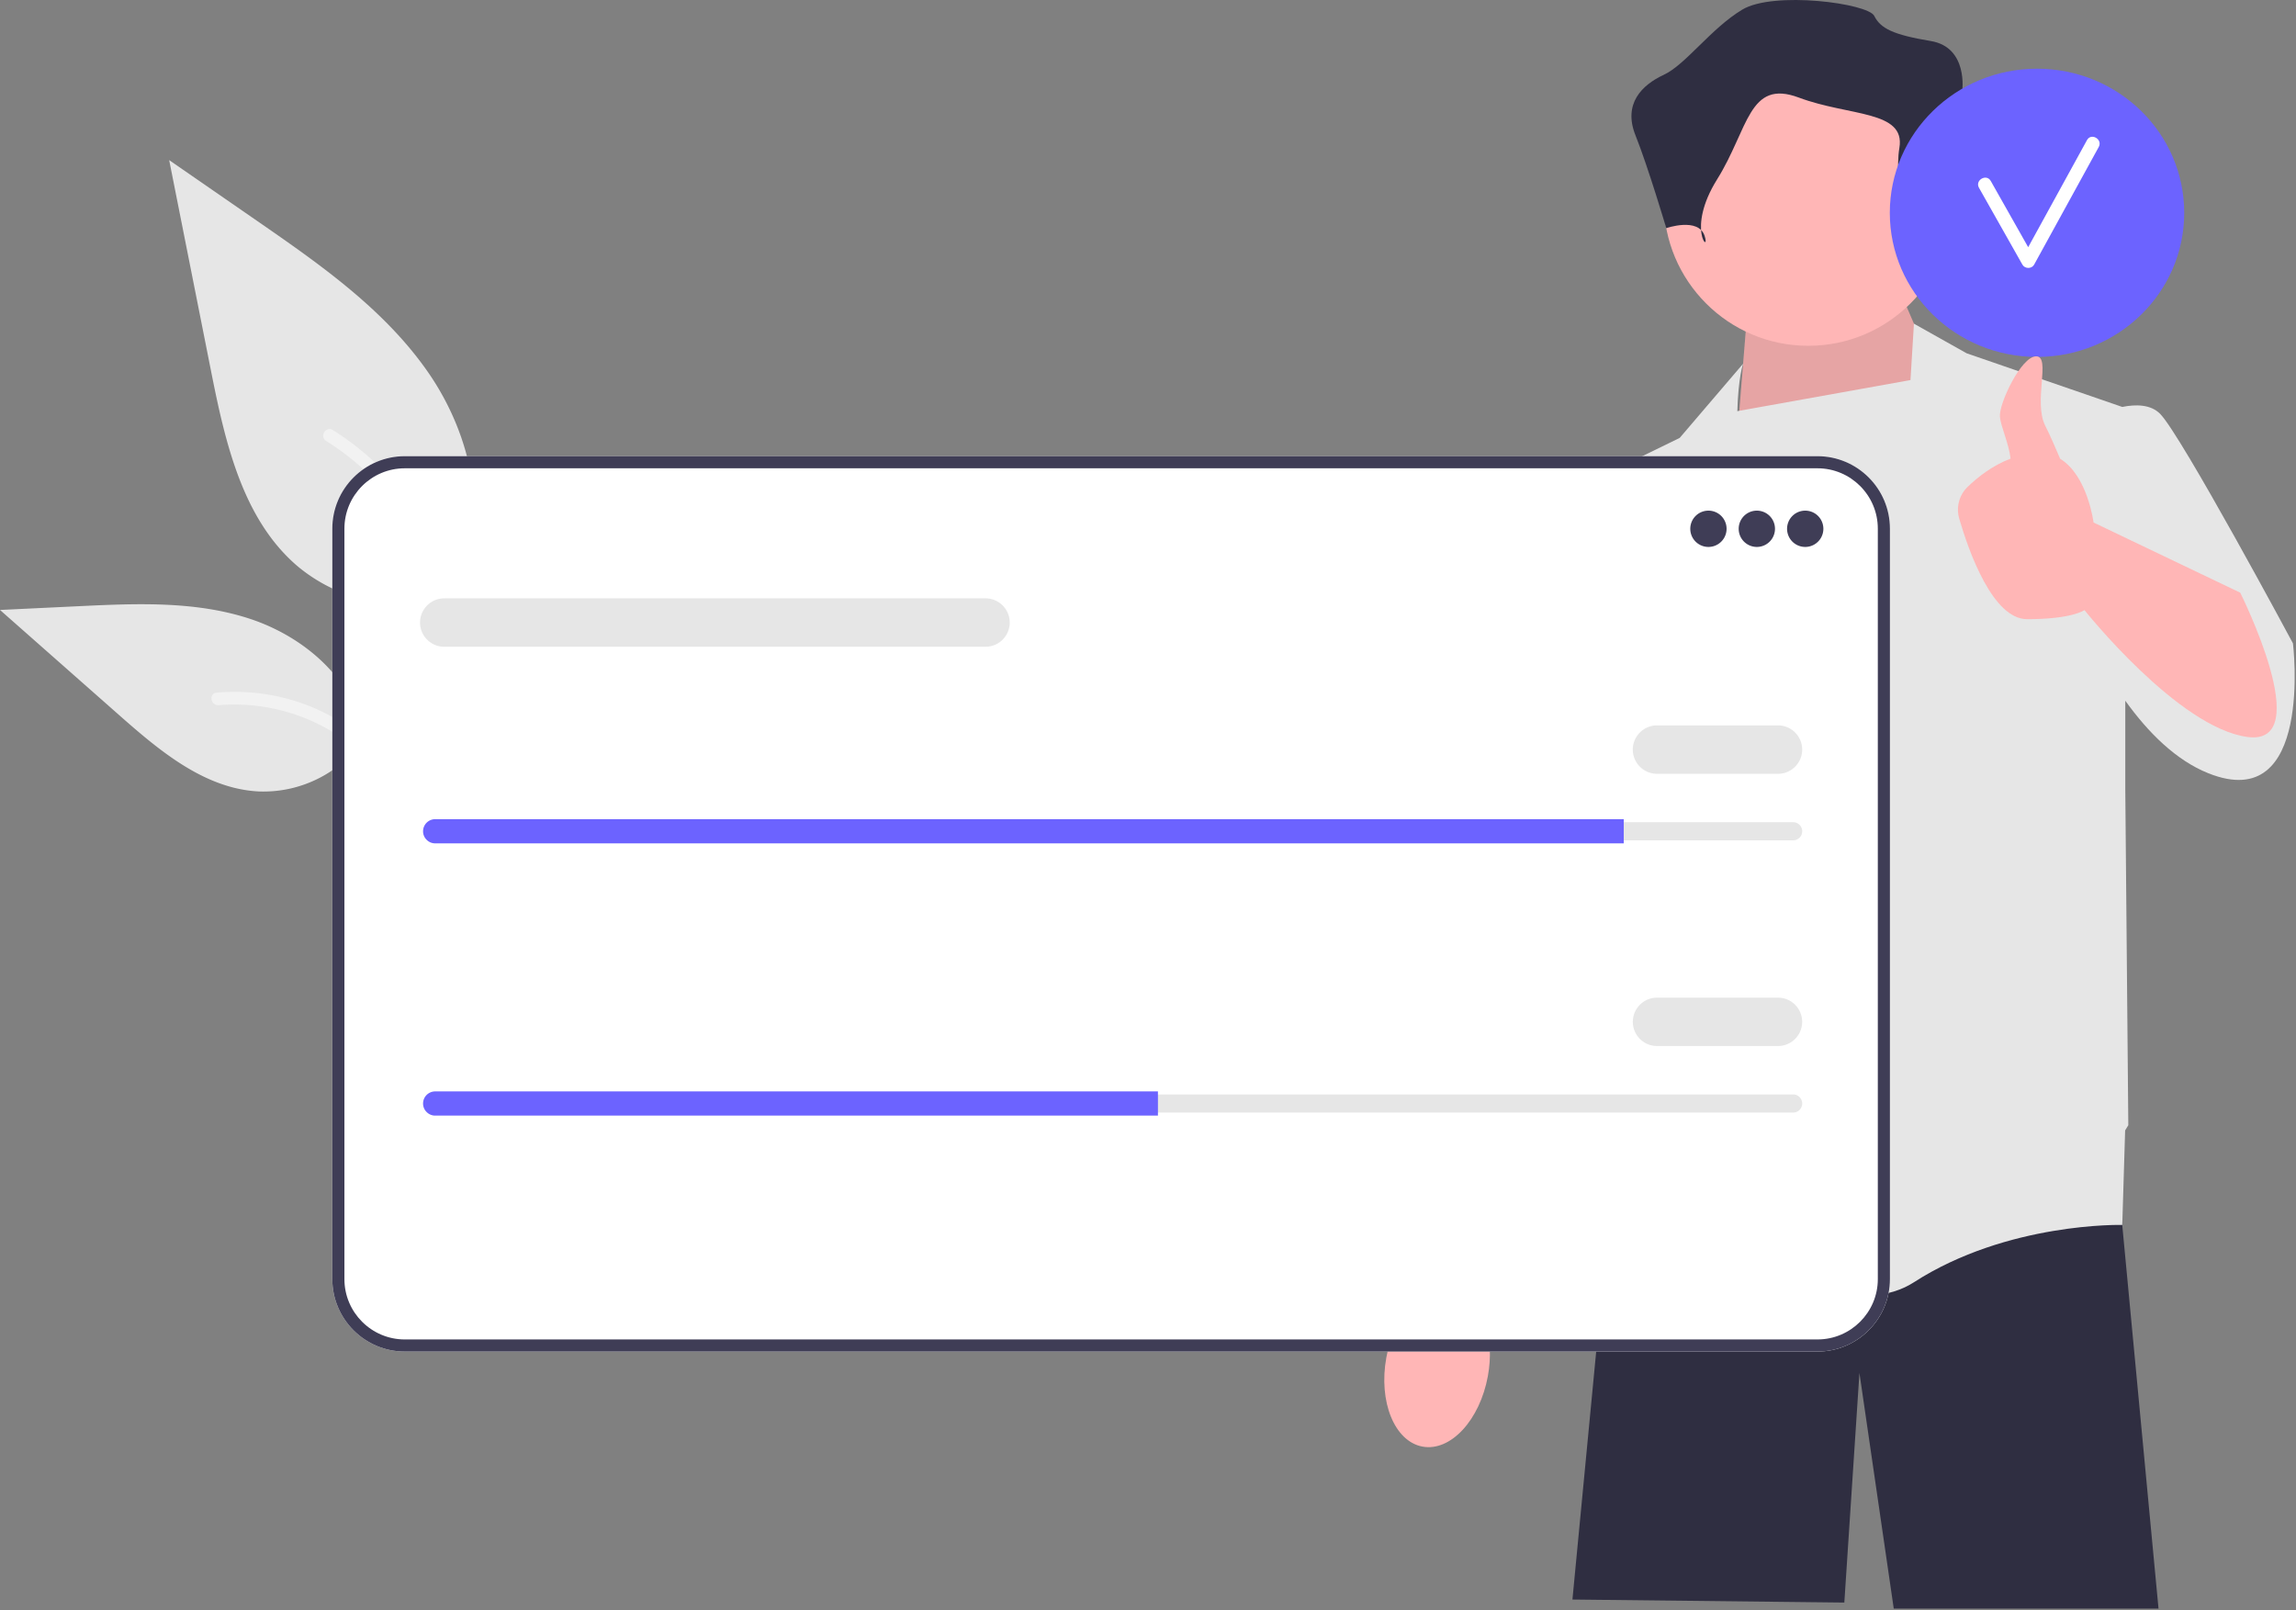 <svg xmlns="http://www.w3.org/2000/svg" width="760" height="533" fill="none">
    <rect width="100%" height="100%" fill="#808080" stroke="none"/>
    <path fill="#E6E6E6"
          d="M151.262 196.91a54.189 54.189 0 0 1-27.474 2.262 54.292 54.292 0 0 1-25.05-11.55c-18.396-15.5-24.164-41.037-28.857-64.683L56 53l29.062 20.088c20.899 14.447 42.27 29.356 56.74 50.28 14.471 20.925 20.787 49.489 9.161 72.131"/>
    <path fill="#F2F2F2"
          d="M149.34 282.455c2.991-21.62 6.068-43.517 3.969-65.369-1.864-19.407-7.831-38.362-19.982-53.903a90.136 90.136 0 0 0-23.189-20.848c-2.319-1.452-4.453 2.194-2.145 3.64 15.388 9.648 27.289 23.894 33.989 40.685 7.4 18.672 8.588 39.026 7.313 58.862-.771 11.995-2.406 23.911-4.052 35.812a2.17 2.17 0 0 0 .226 1.587 2.2 2.2 0 0 0 1.257 1.006 2.154 2.154 0 0 0 1.612-.204 2.123 2.123 0 0 0 1.002-1.268Z"/>
    <path fill="#E6E6E6"
          d="M121 243.787a40.462 40.462 0 0 1-35.258 18.187c-17.849-.847-32.729-13.297-46.123-25.117L0 201.897l26.221-1.254c18.857-.902 38.2-1.743 56.16 4.068 17.96 5.812 34.524 19.799 37.808 38.378"/>
    <path fill="#F2F2F2"
          d="M157.722 294.165c-14.303-25.25-30.893-53.313-60.537-62.283a67.705 67.705 0 0 0-25.463-2.623c-2.704.233-2.029 4.39.67 4.158a62.869 62.869 0 0 1 40.635 10.726c11.457 7.781 20.378 18.599 27.929 30.07 4.625 7.027 8.768 14.352 12.911 21.667 1.324 2.338 5.195.65 3.855-1.715Z"/>
    <path fill="#2F2E41"
          d="m702.492 405.209-.01.24 12.01 127h-87.64l-11.36-78-5 76-90-1 9.56-99.78 8.13-46.25v-.01l1.22-6.96h160.7l.21 2.52 2.18 26.24Z"/>
    <path fill="#FFB6B6"
          d="M470.885 478.831c9.282 1.691 18.96-8.761 21.618-23.347 1.163-6.385.788-12.503-.78-17.506l1.423-8.408 23.883-113.11s43.981-87.975 43.979-103.248c-.001-15.273-12.722-22.763-12.722-22.763l-17.214.161-53.983 131.847-9.722 97.43-1.573 13.367c-3.232 4.129-5.741 9.721-6.903 16.106-2.658 14.586 2.712 27.78 11.994 29.471ZM645.992 135.949l-16-37-52 9-3.5 43.532 71.5-15.532Z"/>
    <path fill="#000" d="m645.992 135.949-16-37-52 9-3.5 43.532 71.5-15.532Z" opacity=".1"/>
    <path fill="#E6E6E6"
          d="M758.992 212.95s-37-69-44-76c-3.116-3.116-8.014-3.16-12.493-2.252l-51.507-17.748-17.458-9.809-1.15 18.662-57.316 10.287c.319-11.381 1.924-15.71 1.924-15.71l-21 24.57-41 20 .023.18c-3.009 1.05-5.862 2.847-8.023 5.82-8 11-30 145-30 145l47 10 6.397-40.14 4.603 36.14 3.5 67.5s64 55 95 35 69-19 69-19l.948-31.288c.675-1.079 1.052-1.712 1.052-1.712l-1-110.984v-29.533c7.618 10.614 16.812 19.742 27.5 24.017 35 14 28-43 28-43Z"/>
    <path fill="#FFB6B6"
          d="M598.557 114.458c26.421 0 47.839-21.418 47.839-47.838S624.978 18.78 598.557 18.78c-26.42 0-47.838 21.418-47.838 47.839 0 26.42 21.418 47.838 47.838 47.838Z"/>
    <path fill="#2F2E41"
          d="M632.876 80.14s4.16-14.56 13.519-13.52c9.36 1.04 11.44-7.28 9.36-11.44-2.08-4.16-6.24-24.959-6.24-24.959s2.08-14.56-10.399-16.64c-12.48-2.08-16.64-4.16-18.72-8.32-2.08-4.159-33.279-8.319-43.678-2.08-10.4 6.24-18.72 18.213-26 21.586-7.279 3.374-13.519 9.614-9.359 20.014 4.16 10.4 10.193 30.739 10.193 30.739s10.606-3.7 12.686 2.54-6.24-2.08 4.16-18.72 10.4-33.279 27.039-27.039c16.639 6.24 35.359 4.16 33.279 16.64-2.08 12.48 4.16 31.198 4.16 31.198Z"/>
    <path fill="#fff"
          d="M601.6 447.363H133.982c-13.224 0-23.982-10.76-23.982-23.983V174.982C110 161.759 120.758 151 133.982 151H601.6c13.224 0 23.983 10.759 23.983 23.982V423.38c0 13.223-10.759 23.983-23.983 23.983Z"/>
    <path fill="#3F3D56"
          d="M601.6 447.363H133.982c-13.224 0-23.982-10.76-23.982-23.983V174.982C110 161.759 120.758 151 133.982 151H601.6c13.224 0 23.983 10.759 23.983 23.982V423.38c0 13.223-10.759 23.983-23.983 23.983ZM133.982 155.005c-11.015 0-19.977 8.962-19.977 19.977V423.38c0 11.016 8.962 19.978 19.977 19.978H601.6c11.016 0 19.978-8.962 19.978-19.978V174.982c0-11.015-8.962-19.977-19.978-19.977H133.982Z"/>
    <path fill="#3F3D56"
          d="M565.507 181.038a6.007 6.007 0 1 0 .001-12.015 6.007 6.007 0 0 0-.001 12.015ZM581.531 181.038a6.007 6.007 0 1 0 0-12.015 6.007 6.007 0 0 0 0 12.015ZM597.546 181.038a6.007 6.007 0 1 0 .001-12.015 6.007 6.007 0 0 0-.001 12.015Z"/>
    <path fill="#E6E6E6"
          d="M144.043 272.148a3.007 3.007 0 0 0-3.004 3.004c0 .808.312 1.555.878 2.106a2.933 2.933 0 0 0 2.126.898h449.502a3.007 3.007 0 0 0 3.003-3.004 2.91 2.91 0 0 0-.878-2.106 2.933 2.933 0 0 0-2.125-.898H144.043Z"/>
    <path fill="#6C63FF"
          d="M537.477 271.145v8.009H144.044a3.913 3.913 0 0 1-2.823-1.181 3.916 3.916 0 0 1-1.182-2.824 4.016 4.016 0 0 1 4.005-4.004h393.433Z"/>
    <path fill="#E6E6E6"
          d="M588.535 256.129h-40.049c-4.416 0-8.009-3.592-8.009-8.01 0-4.417 3.593-8.01 8.009-8.01h40.049c4.417 0 8.01 3.593 8.01 8.01 0 4.418-3.593 8.01-8.01 8.01ZM326.22 214.074H147.049c-4.417 0-8.01-3.592-8.01-8.009 0-4.418 3.593-8.01 8.01-8.01H326.22c4.416 0 8.01 3.592 8.01 8.01 0 4.417-3.594 8.009-8.01 8.009ZM144.043 362.258a3.006 3.006 0 0 0-3.004 3.003c0 .808.312 1.555.878 2.107a2.936 2.936 0 0 0 2.126.897h449.502a3.006 3.006 0 0 0 3.003-3.004c0-.807-.312-1.554-.878-2.106a2.936 2.936 0 0 0-2.125-.897H144.043Z"/>
    <path fill="#6C63FF"
          d="M383.288 361.258v8.01H144.044a3.914 3.914 0 0 1-2.823-1.182 3.915 3.915 0 0 1-1.182-2.823 4.016 4.016 0 0 1 4.005-4.005h239.244Z"/>
    <path fill="#E6E6E6"
          d="M588.535 346.238h-40.049c-4.416 0-8.009-3.592-8.009-8.009 0-4.418 3.593-8.01 8.009-8.01h40.049c4.417 0 8.01 3.592 8.01 8.01 0 4.417-3.593 8.009-8.01 8.009Z"/>
    <path fill="#6C63FF"
          d="M674.273 118.142c26.911 0 48.727-21.356 48.727-47.7s-21.816-47.7-48.727-47.7c-26.911 0-48.726 21.356-48.726 47.7s21.815 47.7 48.726 47.7Z"/>
    <path fill="#fff"
          d="m690.812 46.382-19.461 35.437c-4.135-7.305-8.246-14.623-12.391-21.923-1.431-2.52-5.325-.253-3.89 2.274 4.805 8.462 9.559 16.951 14.364 25.413.821 1.447 3.077 1.48 3.89 0l21.378-38.927c1.396-2.543-2.493-4.819-3.89-2.274Z"/>
    <path fill="#FFB6B6"
          d="m741.536 196.173-48.547-23.224s-1.95-15.543-11.054-21.088c-1.548-3.692-3.329-7.749-4.946-10.963-4-7.949 2-22.949-3-22.949s-12.392 15.776-12 20c.3 3.243 2.98 8.905 3.534 13.861-6.097 2.3-11.016 6.241-14.25 9.379-2.798 2.716-3.838 6.768-2.744 10.511 3.169 10.847 11.091 33.249 22.46 33.249 15 0 19-3 19-3s31 39 54 42-2.453-47.776-2.453-47.776Z"/>
</svg>

